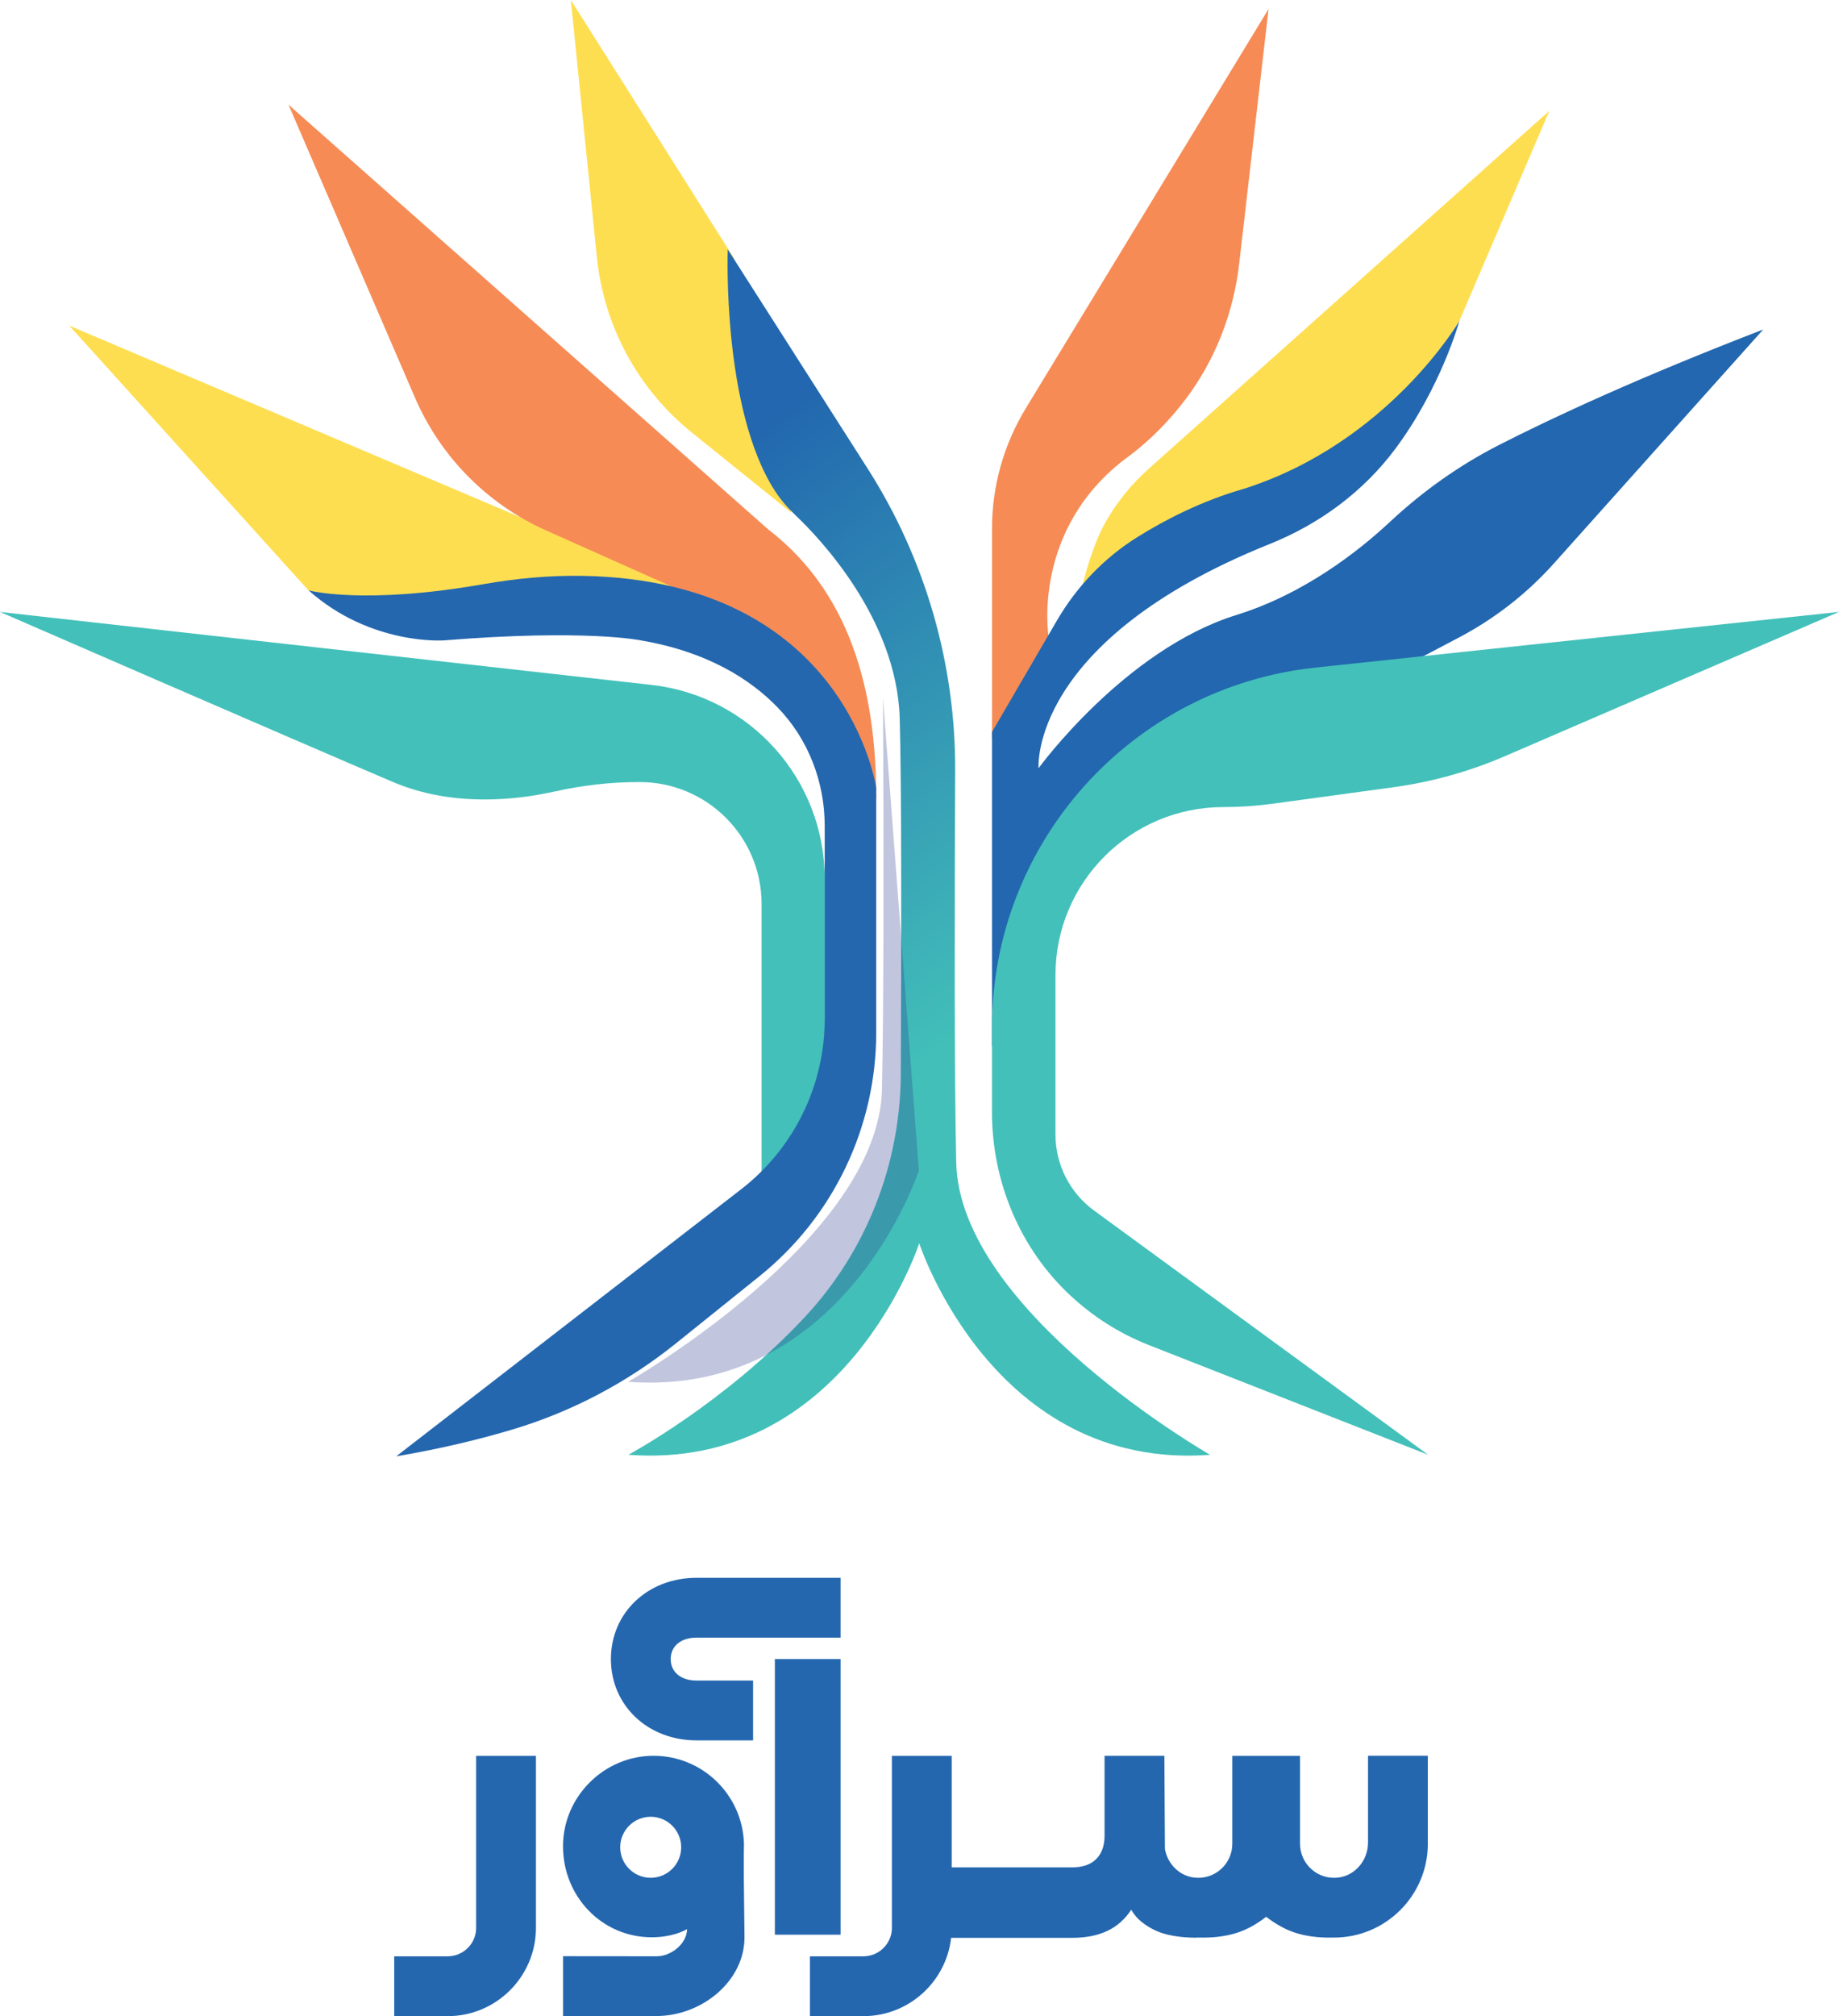 <?xml version="1.0" encoding="UTF-8"?>
<svg id="Layer_1" data-name="Layer 1" xmlns="http://www.w3.org/2000/svg" xmlns:xlink="http://www.w3.org/1999/xlink" viewBox="0 0 623.61 683.27">
  <defs>
    <style>
      .cls-1 {
        fill: #43c0ba;
      }

      .cls-1, .cls-2, .cls-3, .cls-4, .cls-5, .cls-6, .cls-7 {
        stroke-width: 0px;
      }

      .cls-2 {
        fill: #2267af;
      }

      .cls-3 {
        fill: #2467af;
      }

      .cls-4 {
        fill: #fede51;
      }

      .cls-5 {
        fill: #f68b55;
      }

      .cls-6 {
        fill: url(#New_Gradient_Swatch);
      }

      .cls-7 {
        fill: #2a3c90;
        opacity: .29;
      }
    </style>
    <linearGradient id="New_Gradient_Swatch" data-name="New Gradient Swatch" x1="118.93" y1="133.18" x2="354.98" y2="464.06" gradientUnits="userSpaceOnUse">
      <stop offset=".22" stop-color="#2267af"/>
      <stop offset=".73" stop-color="#42bfb9"/>
    </linearGradient>
  </defs>
  <path class="cls-3" d="m302.45,653.33c0,5.33-4.34,9.67-9.67,9.67h-18.12v20.28h18.12c16.51,0,29.94-13.43,29.94-29.94v-58.29h-20.28v58.29Z"/>
  <path class="cls-3" d="m161.47,653.33c0,5.33-4.34,9.67-9.67,9.67h-18.12v20.28h18.12c16.51,0,29.94-13.43,29.94-29.94v-58.29h-20.28v58.29Z"/>
  <path class="cls-3" d="m207.16,562.27c0,15.7,12.49,27.55,29.05,27.55h19.16v-20.28h-19.16c-5.33,0-8.77-2.85-8.77-7.27s3.44-7.27,8.77-7.27h48.83v-20.28h-48.83c-16.56,0-29.05,11.84-29.05,27.55Z"/>
  <rect class="cls-3" x="262.76" y="562.27" width="22.28" height="93.4"/>
  <path class="cls-3" d="m252.23,636.28v-8.19l.05-3.22c-.46-16.55-13.99-29.83-30.67-29.83s-30.69,13.74-30.69,30.69,13.15,30.82,30.1,30.82c6.45,0,10.73-1.99,11.96-2.78,0,4.91-5.36,9.22-10.28,9.22l-31.77-.03v20.28h31.62c15.41,0,29.91-11.78,29.91-26.68l-.23-20.28Zm-31.58.11c-5.71,0-10.34-4.63-10.34-10.34s4.63-10.34,10.34-10.34,10.34,4.63,10.34,10.34-4.63,10.34-10.34,10.34Z"/>
  <path class="cls-3" d="m463.9,595.04v29.43c0,5.85-4.19,11.08-10,11.83-7.02.91-13.03-4.55-13.05-11.39,0-.01,0-.02,0-.03v-29.83h-22.97v29.83s0,.02,0,.03c-.02,6.84-6.03,12.3-13.05,11.39-5.08-.66-8.92-4.73-9.8-9.66l-.19-31.6h-20.28v27.48c-.08,3.14-.99,5.65-2.78,7.47-1.88,1.92-4.64,2.87-8.29,2.87h-45.06c-1.07,0-1.61,4.13-1.61,12.39,0,7.66.54,11.49,1.61,11.49h45.06c9.55,0,15.93-3.17,20.12-9.52,1.71,3.12,4.83,5.48,8.37,7.09,1.17.53,5.23,2.38,13.88,2.38,0,0-.01-.03-.03-.07.18,0,.35.03.53.03,2.15,0,8.29.27,14.57-2.14,2.97-1.14,6-3,8.44-4.91,2.44,1.91,5.46,3.77,8.44,4.91,6.28,2.41,12.42,2.14,14.57,2.14,17.53,0,31.8-14.26,31.8-31.8v-29.83h-20.28Z"/>
  <path class="cls-5" d="m336.39,250.09v-70.91c0-14.36,3.95-28.45,11.41-40.72L430.17,3.04l-9.95,86.27c-1.92,16.68-8.08,32.66-18.22,46.04-5.1,6.73-11.54,13.6-19.56,19.52-32.87,24.26-26.87,60.78-26.87,60.78l-13.04,33.65-6.13.78Z"/>
  <path class="cls-4" d="m494.87,108.78l30.52-71.22-135.72,121.17c-6.14,5.48-11.35,11.92-15.3,19.14-2.76,5.05-5.71,13.81-7.33,20.65l65.22-18.78,37.04-31.83,25.57-39.13Z"/>
  <path class="cls-2" d="m336.39,354.52v-106.43l21.99-37.75c6.69-11.49,16.01-21.27,27.29-28.31,9.44-5.89,21.9-12.32,36.16-16.38,49.04-15.65,73.04-56.87,73.04-56.87,0,0-6.09,22.31-21.65,43.24-10.83,14.57-25.75,25.57-42.6,32.32-81.88,32.83-78.44,76.01-78.44,76.01,0,0,29.22-40.17,67.04-51.91,22.85-7.09,41.23-21.42,52.2-31.65,11.05-10.31,23.41-19.1,36.87-25.97,18.39-9.38,47.44-22.89,89.63-39.16l-70.97,79.27c-9.14,10.2-20.02,18.7-32.14,25.08l-10.9,5.74-113.22,58.7-27.39,64.17-6.91,9.91Z"/>
  <path class="cls-1" d="m258.26,396.52v-90.13c0-22.84-18.51-41.35-41.35-41.35h-.35c-9.63,0-19.22,1.14-28.62,3.23-12.79,2.85-34.42,5.36-54.64-3.23C102,251.74,0,207.39,0,207.39l220.92,24.73c33.44,3.74,58.73,32.02,58.73,65.67v100.82l-22.43,12.78,1.04-14.87Z"/>
  <path class="cls-1" d="m484.3,493.04l-113.31-82.79c-8.22-6.01-13.08-15.58-13.08-25.76v-54.04c0-31.44,25.49-56.93,56.93-56.93h0c5.6,0,11.2-.38,16.75-1.14l40.9-5.58c13.03-1.78,25.76-5.32,37.83-10.53l113.28-48.89-177.48,18.86c-62.4,6.63-109.74,59.27-109.74,122.02v28.57c0,23.65,9.51,46.49,26.91,62.52,6.99,6.44,15.65,12.31,26.31,16.51l94.7,37.17Z"/>
  <polygon class="cls-4" points="104.61 200.09 23.48 110.35 242.87 203.48 135.65 210.26 104.61 200.09"/>
  <path class="cls-4" d="m248.74,87.26L193.57,0l8.83,87.19c2.36,23.33,13.97,44.74,32.24,59.44l33.67,27.11-19.57-86.48Z"/>
  <path class="cls-5" d="m297.13,270.52c0-31.12-6.26-67.82-36.66-91.13L97.83,35.48l42.89,99.29c8.65,20.03,24.51,36.08,44.43,44.98l76.5,34.16,31.3,46.43,4.17,10.17Z"/>
  <path class="cls-3" d="m297.13,267.13v82.78c0,32.11-14.56,62.49-39.59,82.6l-28.31,22.75c-16.41,13.19-35.19,23.13-55.35,29.17-10.84,3.25-24.01,6.49-39.53,9.13l116.98-90.52c17.87-13.83,28.33-35.14,28.33-57.73v-65.4c0-14.89-5.54-29.35-15.88-40.07-9.3-9.64-23.86-18.95-46.46-22.81,0,0-18.52-3.91-66.78,0,0,0-24.78,1.83-45.91-16.96,0,0,18.39,5.06,59.25-2.09,11.12-1.94,22.39-3.02,33.68-2.82,89.65,1.57,99.58,71.95,99.58,71.95Z"/>
  <path class="cls-6" d="m272.98,446.29c-27.3,29.29-59.9,46.74-59.9,46.74,73.57,5.48,98.61-71.61,98.61-71.61h.05s25.04,77.09,98.61,71.62c0,0-84.91-48.52-86.09-99-.68-29.43-.57-88.54-.36-132.7.18-36.33-10.13-71.93-29.69-102.55l-47.43-74.27s-2,54.21,16.09,81.99c1.97,3.02,4.37,5.74,6.99,8.22,7.5,7.1,34.22,34.7,35.23,68.66.67,22.69.57,81.2.37,120.66-.16,30.51-11.67,59.92-32.48,82.24Z"/>
  <path class="cls-7" d="m311.59,396.69s-25.04,77.09-98.61,71.61c0,0,84.91-48.52,86.09-99,.68-29.43.57-88.54.36-132.7"/>
</svg>